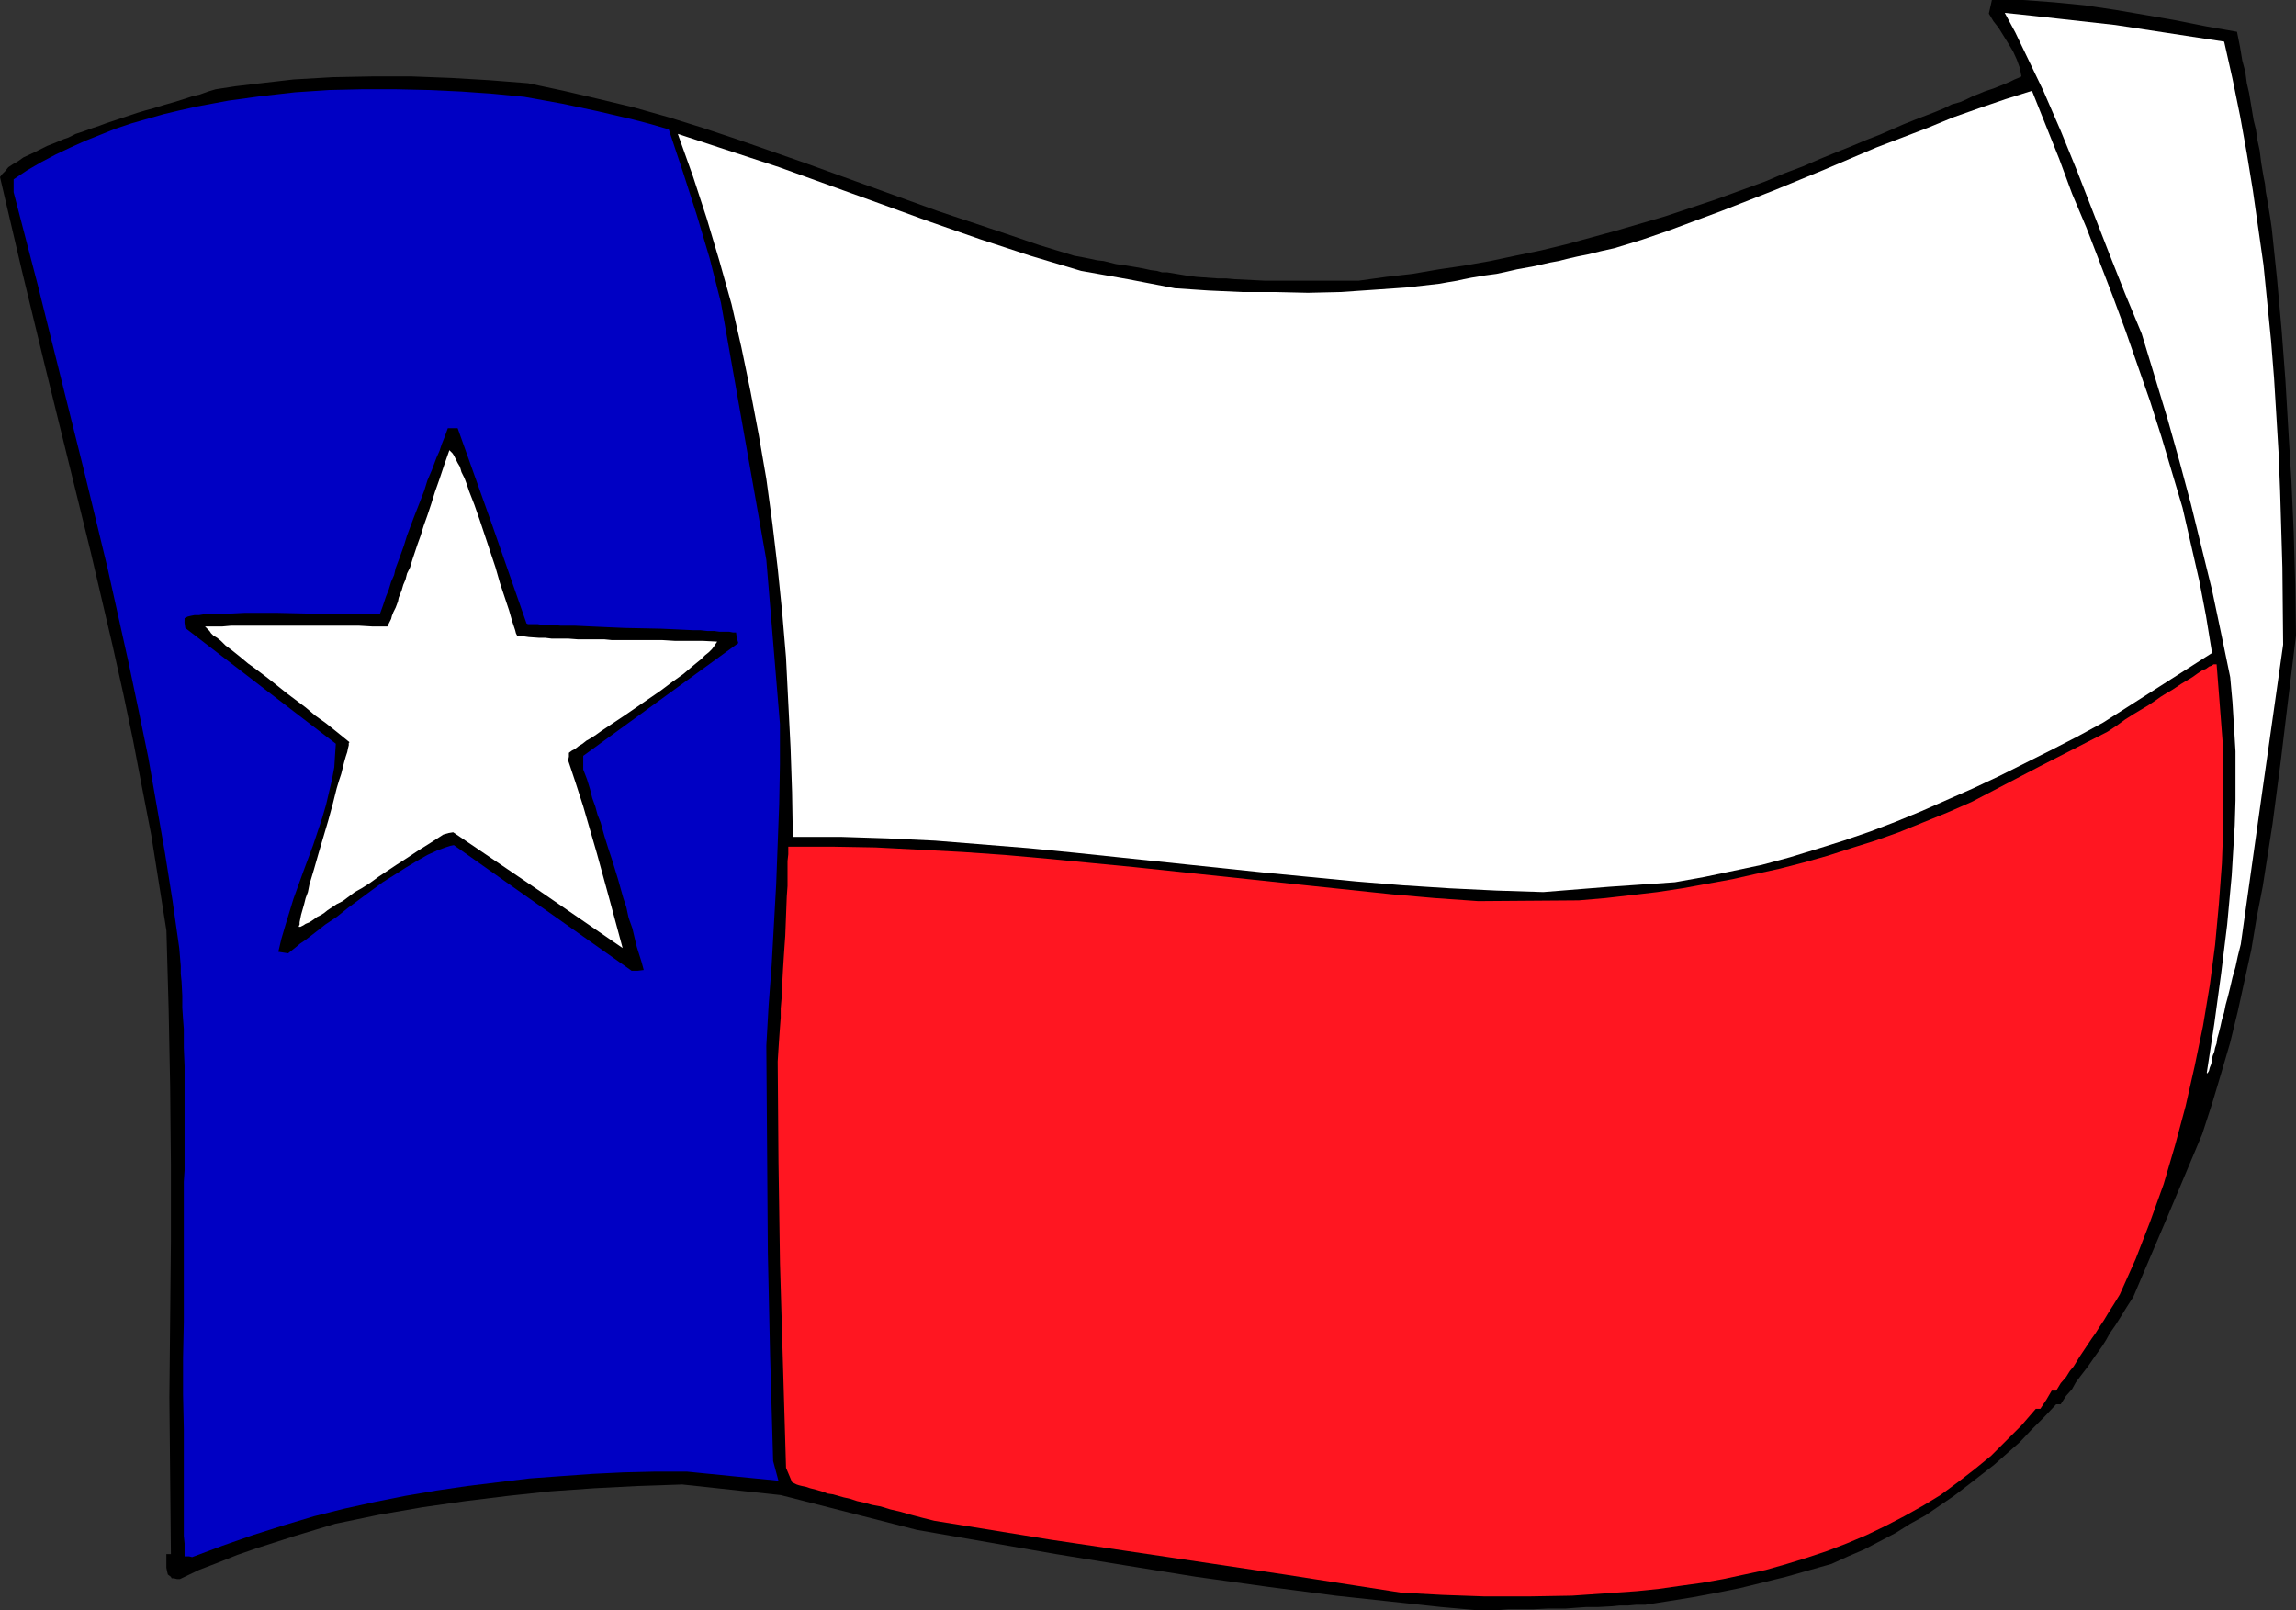 <?xml version="1.0" encoding="UTF-8" standalone="no"?>
<svg
   version="1.0"
   width="129.766mm"
   height="90.996mm"
   id="svg7"
   sodipodi:docname="Texas 2.wmf"
   xmlns:inkscape="http://www.inkscape.org/namespaces/inkscape"
   xmlns:sodipodi="http://sodipodi.sourceforge.net/DTD/sodipodi-0.dtd"
   xmlns="http://www.w3.org/2000/svg"
   xmlns:svg="http://www.w3.org/2000/svg">
  <rect width="100%" height="100%" fill="#333333" stroke="none"/>
  <sodipodi:namedview
     id="namedview7"
     pagecolor="#ffffff"
     bordercolor="#000000"
     borderopacity="0.25"
     inkscape:showpageshadow="2"
     inkscape:pageopacity="0.0"
     inkscape:pagecheckerboard="0"
     inkscape:deskcolor="#d1d1d1"
     inkscape:document-units="mm" />
  <defs
     id="defs1">
    <pattern
       id="WMFhbasepattern"
       patternUnits="userSpaceOnUse"
       width="6"
       height="6"
       x="0"
       y="0" />
  </defs>
  <path
     style="fill:#000000;fill-opacity:1;fill-rule:evenodd;stroke:none"
     d="M 0,37.818 0.485,37.172 1.131,36.525 1.778,35.717 2.747,35.071 3.878,34.424 5.01,33.616 7.434,32.485 l 2.586,-1.293 2.424,-0.97 1.131,-0.485 0.97,-0.323 0.97,-0.485 0.646,-0.323 1.939,-0.646 1.778,-0.646 1.454,-0.485 1.293,-0.485 5.333,-1.778 1.454,-0.485 1.616,-0.485 1.778,-0.485 2.101,-0.646 2.262,-0.646 2.586,-0.808 1.454,-0.485 1.454,-0.323 1.778,-0.646 1.616,-0.485 4.202,-0.646 4.04,-0.485 4.202,-0.485 4.202,-0.485 8.403,-0.485 8.403,-0.162 h 8.403 l 8.403,0.323 8.242,0.485 8.242,0.646 7.595,1.616 7.595,1.778 7.434,1.778 7.434,2.101 7.272,2.263 7.272,2.424 14.382,5.01 28.603,10.343 14.544,4.849 7.11,2.424 7.434,2.263 1.778,0.323 1.616,0.323 1.454,0.323 1.454,0.162 1.293,0.323 1.293,0.323 2.262,0.323 1.939,0.323 1.778,0.323 1.454,0.323 1.293,0.162 1.131,0.323 h 1.131 l 1.939,0.323 1.939,0.323 1.131,0.162 1.293,0.162 2.262,0.162 2.262,0.162 h 1.778 l 1.778,0.162 6.464,0.323 h 1.616 1.778 9.696 1.616 5.333 l 5.818,-0.808 5.656,-0.646 5.656,-0.97 5.494,-0.808 5.494,-0.97 5.333,-1.131 5.494,-1.131 5.333,-1.293 5.333,-1.455 5.333,-1.455 10.504,-3.071 5.333,-1.778 5.333,-1.778 5.333,-1.939 5.333,-1.939 4.202,-1.778 3.878,-1.455 3.717,-1.616 3.555,-1.455 3.232,-1.293 3.07,-1.293 2.909,-1.131 2.586,-1.131 2.586,-1.131 2.424,-0.97 2.101,-0.808 2.101,-0.808 1.939,-0.808 1.616,-0.808 1.778,-0.485 1.454,-0.646 1.293,-0.646 1.293,-0.485 1.131,-0.485 0.97,-0.323 0.97,-0.323 0.808,-0.323 1.616,-0.646 1.131,-0.485 0.97,-0.485 0.808,-0.323 0.646,-0.323 -0.323,-1.778 -0.646,-1.778 -0.808,-1.778 -0.97,-1.616 -2.101,-3.394 -1.131,-1.455 -0.97,-1.616 0.323,-1.455 L 425.492,0 h 3.232 3.394 l 6.626,0.485 6.626,0.646 6.464,0.97 6.626,1.131 6.464,1.131 6.464,1.293 6.464,1.131 0.323,1.616 0.323,1.616 0.485,2.909 0.646,2.424 0.323,2.424 0.485,2.101 0.323,1.939 0.646,3.879 0.485,1.939 0.323,2.263 0.485,2.263 0.323,2.586 0.485,2.909 0.323,1.616 0.162,1.616 0.323,1.778 0.323,1.939 0.323,1.939 0.323,2.263 1.131,10.828 0.97,10.828 0.808,10.667 0.646,10.99 0.646,10.667 0.485,10.99 0.323,10.99 0.162,10.99 -0.808,6.626 -0.808,6.626 -1.616,13.414 -1.778,13.576 -2.101,13.414 -1.293,6.626 -1.131,6.788 -1.454,6.626 -1.454,6.626 -1.616,6.626 -1.939,6.626 -1.939,6.465 -2.101,6.465 -7.272,17.293 -7.434,17.455 -1.454,2.263 -1.293,2.101 -1.131,1.778 -1.131,1.616 -0.808,1.455 -0.808,1.293 -1.616,2.263 -1.454,2.101 -1.616,2.101 -0.97,1.293 -0.808,1.455 -1.293,1.455 -1.131,1.778 h -0.97 l -2.586,2.747 -2.586,2.586 -2.586,2.747 -2.747,2.424 -2.747,2.424 -2.909,2.263 -2.909,2.263 -2.747,2.101 -3.07,2.101 -3.07,2.101 -3.232,1.778 -3.07,1.939 -3.394,1.778 -3.394,1.778 -3.394,1.455 -3.555,1.616 -9.696,2.747 -9.858,2.424 -4.848,0.97 -5.171,0.97 -5.01,0.808 -5.171,0.808 h -1.939 l -1.778,0.162 h -1.778 l -1.616,0.162 -2.909,0.162 h -2.586 l -2.262,0.162 -2.101,0.162 h -1.939 -1.778 l -3.232,0.162 h -3.555 -1.778 l -2.101,0.162 h -5.01 l -7.272,-0.646 -7.434,-0.808 -15.029,-1.616 -14.867,-1.939 -15.029,-2.101 -15.029,-2.424 -14.867,-2.424 -14.867,-2.586 -14.867,-2.586 -14.544,-3.717 -14.544,-3.717 -10.504,-1.131 -10.504,-1.131 -9.534,0.323 -9.373,0.485 -9.211,0.646 -9.05,0.97 -9.211,1.131 -9.05,1.293 -9.373,1.616 -9.373,1.939 -8.565,2.586 -8.08,2.586 -4.202,1.455 -4.04,1.616 -4.202,1.616 -4.04,1.939 h -0.646 l -0.646,-0.162 h -0.485 l -0.162,-0.323 -0.646,-0.485 -0.162,-0.646 -0.162,-0.808 v -2.909 h 0.97 l -0.162,-16.647 -0.162,-16.808 0.323,-33.293 v -16.647 l -0.162,-16.647 -0.323,-16.485 L 35.552,198.789 33.936,188.607 32.32,178.425 30.381,168.405 28.442,158.223 26.341,148.203 24.078,138.021 19.392,117.98 9.534,77.899 4.686,57.859 Z"
     id="path1" />
  <path
     style="fill:#0000c4;fill-opacity:1;fill-rule:evenodd;stroke:none"
     d="m 2.909,38.303 2.909,-1.939 3.07,-1.778 3.07,-1.616 3.07,-1.455 3.232,-1.455 3.232,-1.293 3.232,-1.293 3.394,-1.131 3.394,-0.97 3.394,-0.97 3.394,-0.808 3.555,-0.808 6.949,-1.293 7.11,-0.97 7.11,-0.808 7.272,-0.485 7.11,-0.162 h 7.11 l 7.11,0.162 6.949,0.323 6.787,0.485 6.626,0.646 8.08,1.455 7.595,1.616 7.595,1.778 3.717,0.97 3.878,1.131 3.07,9.212 2.909,9.051 2.747,9.212 2.424,9.535 4.848,27.475 4.848,27.475 2.909,35.071 v 8.566 l -0.162,8.566 -0.323,8.566 -0.323,8.566 -0.97,17.293 -0.646,8.566 -0.485,8.566 0.162,22.142 0.162,22.142 0.485,22.142 0.323,11.152 0.323,11.152 1.131,4.202 -9.858,-0.97 -9.696,-0.97 h -6.787 l -6.787,0.162 -6.626,0.323 -6.787,0.485 -6.626,0.485 -6.626,0.808 -6.626,0.808 -6.626,0.97 -6.626,1.131 -6.464,1.293 -6.626,1.455 -6.464,1.616 -6.464,1.939 -6.626,2.101 -6.464,2.263 -6.464,2.424 -0.646,-0.162 h -0.97 v -0.162 -0.323 -0.97 -1.293 l -0.162,-1.616 v -1.939 -2.263 -5.333 -3.071 -10.182 l -0.162,-7.434 v -7.758 l 0.162,-7.758 v -14.869 -3.394 -6.303 -2.909 -2.424 l 0.162,-2.424 v -1.939 -1.778 -1.293 -0.485 -0.485 -6.626 -2.747 -4.849 -2.101 l -0.162,-3.879 V 219.799 l -0.162,-2.101 -0.162,-2.424 v -2.586 l -0.162,-3.071 -0.162,-1.616 v -1.616 l -0.162,-1.939 -0.162,-1.939 L 36.845,192.324 35.229,182.142 33.451,171.96 31.674,161.779 29.573,151.597 27.472,141.576 22.947,121.213 18.099,101.172 8.08,60.93 2.909,41.051 Z"
     id="path2" />
  <path
     style="fill:#000000;fill-opacity:1;fill-rule:evenodd;stroke:none"
     d="m 39.43,132.041 0.323,-0.162 0.323,-0.162 0.646,-0.162 0.808,-0.162 h 0.97 l 0.97,-0.162 h 1.293 l 1.293,-0.162 h 1.454 1.454 l 3.232,-0.162 h 7.11 l 7.11,0.162 h 3.394 l 3.232,0.162 h 1.454 1.293 2.424 0.97 1.939 l 0.646,-1.778 0.646,-1.939 0.646,-1.616 0.485,-1.616 0.646,-1.455 0.323,-1.455 0.97,-2.586 0.808,-2.263 0.646,-2.101 1.454,-3.879 1.454,-3.717 0.808,-2.101 0.646,-2.101 0.97,-2.263 0.97,-2.586 0.646,-1.455 0.485,-1.455 0.646,-1.616 0.646,-1.778 h 2.101 l 7.434,20.849 7.272,20.849 0.323,0.162 h 0.485 0.808 0.808 l 0.97,0.162 h 1.131 1.293 l 1.454,0.162 h 3.07 l 3.394,0.162 3.555,0.162 3.717,0.162 7.757,0.162 3.555,0.162 3.394,0.162 h 1.454 l 1.454,0.162 h 1.454 l 1.131,0.162 h 1.131 0.97 l 0.808,0.162 h 0.646 l 0.162,1.131 0.323,1.131 -33.128,24.081 v 2.909 l 0.808,2.101 0.646,2.101 0.485,1.939 0.646,1.778 0.485,1.778 0.646,1.616 0.808,2.909 0.808,2.586 0.808,2.424 0.646,2.101 0.646,2.101 1.131,4.04 0.646,1.939 0.485,2.263 0.808,2.263 0.646,2.747 0.323,1.293 0.97,3.071 0.485,1.778 -1.293,0.162 h -1.293 l -37.976,-26.828 -0.808,0.162 -0.97,0.323 -1.778,0.646 -2.101,0.97 -2.262,1.293 -2.424,1.455 -2.262,1.455 -2.586,1.616 -2.424,1.778 -5.01,3.717 -2.424,1.939 -2.424,1.616 -2.262,1.778 -2.101,1.616 -0.97,0.646 -0.97,0.808 -0.808,0.646 -0.808,0.646 -2.101,-0.323 0.646,-2.747 0.808,-2.747 1.778,-5.818 2.101,-5.818 2.101,-5.657 1.939,-5.818 0.808,-2.747 0.646,-2.747 0.646,-2.747 0.485,-2.586 0.162,-2.586 0.162,-2.424 -15.998,-12.283 -16.16,-12.444 -0.162,-1.131 z"
     id="path3" />
  <path
     style="fill:#ffffff;fill-opacity:1;fill-rule:evenodd;stroke:none"
     d="m 43.794,133.819 h 1.939 1.778 l 1.778,-0.162 h 1.616 2.747 2.586 2.262 11.474 2.101 2.101 2.586 l 2.747,0.162 h 1.616 1.616 l 0.485,-0.97 0.323,-0.646 0.162,-0.646 0.323,-0.808 0.485,-0.97 0.485,-1.293 0.162,-0.808 0.323,-0.808 0.323,-0.808 0.323,-1.131 0.485,-1.131 0.323,-1.293 0.646,-1.293 0.485,-1.616 0.485,-1.455 0.646,-1.939 0.646,-1.778 0.646,-2.101 0.808,-2.263 0.808,-2.424 0.808,-2.586 0.97,-2.747 0.97,-2.909 1.131,-3.232 0.162,0.162 0.485,0.485 0.323,0.485 0.323,0.646 0.485,0.97 0.485,0.808 0.323,1.131 0.646,1.293 0.485,1.293 0.485,1.455 1.131,2.909 1.131,3.232 1.131,3.394 2.262,6.788 0.97,3.394 0.97,2.909 0.485,1.455 0.485,1.455 0.323,1.131 0.323,1.131 0.323,0.97 0.323,0.97 0.162,0.646 0.323,0.646 h 1.293 l 1.131,0.162 2.262,0.162 h 1.293 l 1.293,0.162 h 1.616 1.939 l 2.101,0.162 h 2.586 1.454 1.616 l 1.616,0.162 h 1.939 1.939 2.101 2.262 2.586 l 2.586,0.162 h 2.909 3.07 l 3.07,0.162 -0.323,0.485 -0.323,0.485 -0.485,0.646 -0.646,0.646 -0.808,0.646 -0.808,0.808 -1.778,1.455 -2.101,1.778 -2.262,1.616 -2.586,1.939 -2.586,1.778 -5.171,3.556 -2.424,1.616 -2.424,1.616 -1.131,0.808 -0.97,0.646 -1.131,0.646 -0.808,0.646 -0.808,0.485 -0.808,0.646 -0.646,0.323 -0.646,0.485 v 0.808 l -0.162,0.808 1.616,4.848 1.616,5.01 2.909,10.02 2.747,10.02 2.747,10.182 -18.099,-12.444 -18.099,-12.283 -0.97,0.162 -1.131,0.323 -2.747,1.778 -2.586,1.616 -2.424,1.616 -2.262,1.455 -1.939,1.293 -1.939,1.293 -1.778,1.293 -1.778,1.131 -1.454,0.808 -1.293,0.97 -1.293,0.97 -1.293,0.646 -0.97,0.646 -0.97,0.646 -0.808,0.646 -0.808,0.485 -0.646,0.323 -0.646,0.485 -0.97,0.646 -0.808,0.323 -0.485,0.323 -0.323,0.162 -0.323,0.162 h -0.323 v -0.162 l 0.162,-0.323 v -0.485 l 0.162,-0.808 0.162,-0.808 0.323,-1.131 0.323,-1.131 0.323,-1.293 0.485,-1.293 0.323,-1.616 0.97,-3.232 0.97,-3.394 2.101,-7.111 0.97,-3.556 0.808,-3.232 0.485,-1.616 0.485,-1.455 0.323,-1.293 0.323,-1.293 0.323,-1.131 0.323,-0.97 0.162,-0.808 0.162,-0.646 v -0.485 l 0.162,-0.162 -2.586,-2.101 -2.424,-1.939 -2.262,-1.616 -2.101,-1.778 -1.939,-1.455 -1.939,-1.455 -1.616,-1.293 -1.616,-1.293 -1.454,-1.131 -1.293,-0.97 -1.293,-0.97 -1.131,-0.808 -0.97,-0.808 -0.97,-0.808 -0.808,-0.646 -0.808,-0.646 -1.293,-0.97 -0.97,-0.97 -0.808,-0.646 -0.808,-0.485 -0.485,-0.485 -0.323,-0.485 z"
     id="path4" />
  <path
     style="fill:#ffffff;fill-opacity:1;fill-rule:evenodd;stroke:none"
     d="m 144.793,28.606 10.827,3.556 10.827,3.556 21.493,7.758 10.666,3.879 10.666,3.717 10.827,3.556 10.827,3.232 10.019,1.778 10.019,1.939 7.272,0.485 7.11,0.323 h 6.949 l 7.11,0.162 6.949,-0.162 7.11,-0.485 6.949,-0.485 7.11,-0.808 1.778,-0.323 1.939,-0.323 1.454,-0.323 1.616,-0.323 2.909,-0.485 2.424,-0.323 2.262,-0.485 2.101,-0.485 1.778,-0.323 1.778,-0.323 3.555,-0.808 1.778,-0.323 1.939,-0.485 2.101,-0.485 2.424,-0.485 2.586,-0.646 1.454,-0.323 1.454,-0.323 5.818,-1.778 5.656,-1.939 5.656,-2.101 5.656,-2.101 11.15,-4.364 10.989,-4.525 10.989,-4.687 10.989,-4.202 5.494,-2.263 5.494,-1.939 5.656,-1.939 5.656,-1.778 5.818,14.546 2.747,7.434 3.07,7.273 5.656,14.707 2.747,7.434 2.586,7.434 2.586,7.434 2.424,7.596 2.262,7.596 2.262,7.596 1.778,7.758 1.778,7.758 1.454,7.596 1.293,7.919 -11.635,7.434 -11.635,7.434 -5.656,3.071 -5.656,2.909 -5.494,2.747 -5.494,2.747 -5.494,2.586 -5.494,2.424 -5.494,2.424 -5.494,2.263 -5.494,2.101 -5.656,1.939 -5.656,1.778 -5.818,1.778 -5.979,1.616 -6.141,1.293 -6.141,1.293 -6.302,1.131 -14.059,0.97 -14.059,1.131 -10.019,-0.323 -10.019,-0.485 -10.019,-0.646 -9.858,-0.808 -20.038,-1.939 -20.038,-2.101 -20.038,-2.101 -9.858,-0.97 -10.019,-0.808 -10.019,-0.808 -10.181,-0.485 -10.019,-0.323 h -10.181 l -0.162,-9.535 -0.323,-9.535 -0.485,-9.535 -0.485,-9.697 -0.808,-9.535 -0.97,-9.535 -1.131,-9.535 -1.293,-9.535 -1.616,-9.374 -1.778,-9.374 -1.939,-9.374 -2.101,-9.212 -2.586,-9.212 -2.747,-9.212 -2.909,-8.889 z"
     id="path5" />
  <path
     style="fill:#ff1621;fill-opacity:1;fill-rule:evenodd;stroke:none"
     d="m 166.125,226.749 0.162,-2.586 0.162,-2.424 0.162,-2.263 0.162,-2.101 v -1.939 l 0.162,-1.939 0.162,-1.778 v -1.616 l 0.162,-2.909 0.162,-2.586 0.162,-2.424 0.162,-2.263 0.323,-8.404 0.162,-2.263 v -2.424 -2.909 l 0.162,-1.455 v -1.616 h 9.373 l 9.211,0.162 9.373,0.485 9.211,0.485 9.211,0.646 9.05,0.808 18.422,1.778 36.683,3.879 18.422,1.939 9.211,0.808 9.211,0.646 21.493,-0.162 5.656,-0.485 5.656,-0.646 5.494,-0.646 5.333,-0.808 5.333,-0.97 5.333,-0.97 5.01,-1.131 5.171,-1.131 5.01,-1.293 5.171,-1.455 5.01,-1.616 5.171,-1.616 5.01,-1.778 5.171,-2.101 5.171,-2.101 5.171,-2.263 14.544,-7.596 14.544,-7.434 1.939,-1.293 1.778,-1.293 1.778,-1.131 1.616,-0.97 1.616,-0.97 1.454,-0.97 1.131,-0.808 1.293,-0.808 1.131,-0.646 0.97,-0.646 0.97,-0.646 0.808,-0.485 1.616,-0.97 1.131,-0.808 0.97,-0.646 0.808,-0.323 0.646,-0.485 0.485,-0.162 0.485,-0.323 h 0.646 l 0.646,8.242 0.646,8.404 0.162,8.566 v 8.566 l -0.323,8.727 -0.646,8.727 -0.808,8.727 -1.131,8.566 -1.454,8.727 -1.778,8.566 -1.939,8.566 -2.262,8.404 -2.424,8.242 -2.909,8.081 -3.07,7.919 -3.394,7.596 -1.293,2.101 -1.131,1.778 -0.97,1.616 -0.97,1.455 -0.808,1.293 -0.808,1.131 -1.293,1.939 -1.293,1.939 -1.293,2.101 -0.808,0.97 -0.808,1.293 -1.131,1.293 -0.97,1.616 h -0.97 l -1.131,1.939 -1.293,1.939 h -0.97 l -3.07,3.556 -3.232,3.232 -3.232,3.232 -3.555,2.909 -3.555,2.747 -3.717,2.747 -3.717,2.263 -4.04,2.263 -4.04,2.101 -4.04,1.939 -4.202,1.778 -4.202,1.616 -4.363,1.455 -4.202,1.293 -4.525,1.293 -4.525,0.97 -4.525,0.97 -4.525,0.808 -4.686,0.646 -4.525,0.646 -4.686,0.485 -4.525,0.323 -9.373,0.646 -9.373,0.162 h -9.211 l -9.05,-0.323 -8.888,-0.485 -24.886,-3.879 -24.886,-3.717 -25.048,-3.717 -24.886,-4.04 -2.586,-0.646 -2.424,-0.646 -2.262,-0.646 -2.101,-0.485 -2.101,-0.646 -1.778,-0.323 -1.778,-0.485 -1.454,-0.323 -1.454,-0.485 -1.454,-0.323 -1.131,-0.323 -1.131,-0.323 -1.131,-0.162 -0.808,-0.323 -1.616,-0.485 -1.293,-0.323 -0.97,-0.323 -0.808,-0.162 -0.646,-0.162 -0.485,-0.162 -0.323,-0.162 -0.646,-0.323 -1.293,-3.071 -0.646,-21.818 -0.646,-21.818 -0.323,-21.657 z"
     id="path6" />
  <path
     style="fill:#ffffff;fill-opacity:1;fill-rule:evenodd;stroke:none"
     d="m 428.24,2.747 6.141,0.646 5.818,0.646 11.635,1.293 11.635,1.778 11.635,1.778 1.778,7.919 1.616,7.919 1.454,8.081 1.293,7.919 1.131,7.919 1.131,7.919 0.808,8.081 0.808,8.081 0.646,8.081 0.485,7.919 0.485,8.081 0.323,8.081 0.485,16.323 0.162,16.485 -4.525,31.839 -4.525,32.162 -0.646,2.586 -0.485,2.263 -0.646,2.263 -0.485,2.101 -0.485,1.939 -0.485,1.778 -0.323,1.616 -0.485,1.616 -0.323,1.455 -0.323,1.293 -0.323,1.131 -0.162,1.131 -0.323,0.97 -0.162,0.808 -0.323,0.808 -0.162,0.646 -0.162,1.131 -0.323,0.808 -0.162,0.646 -0.162,0.323 -0.162,0.162 v 0.162 l -0.162,-0.162 1.616,-10.505 1.454,-10.667 1.293,-10.505 0.97,-10.505 0.323,-5.333 0.323,-5.333 0.162,-5.333 v -5.172 -5.333 l -0.323,-5.333 -0.323,-5.172 -0.485,-5.333 -1.939,-9.374 -1.939,-9.212 -2.262,-9.212 -2.262,-9.212 -2.424,-9.051 -2.586,-9.212 -2.747,-9.051 -2.747,-9.051 -3.555,-8.566 -3.394,-8.566 -6.787,-17.455 -3.555,-8.727 -3.717,-8.566 -4.04,-8.404 -1.939,-4.04 z"
     id="path7" />
</svg>
